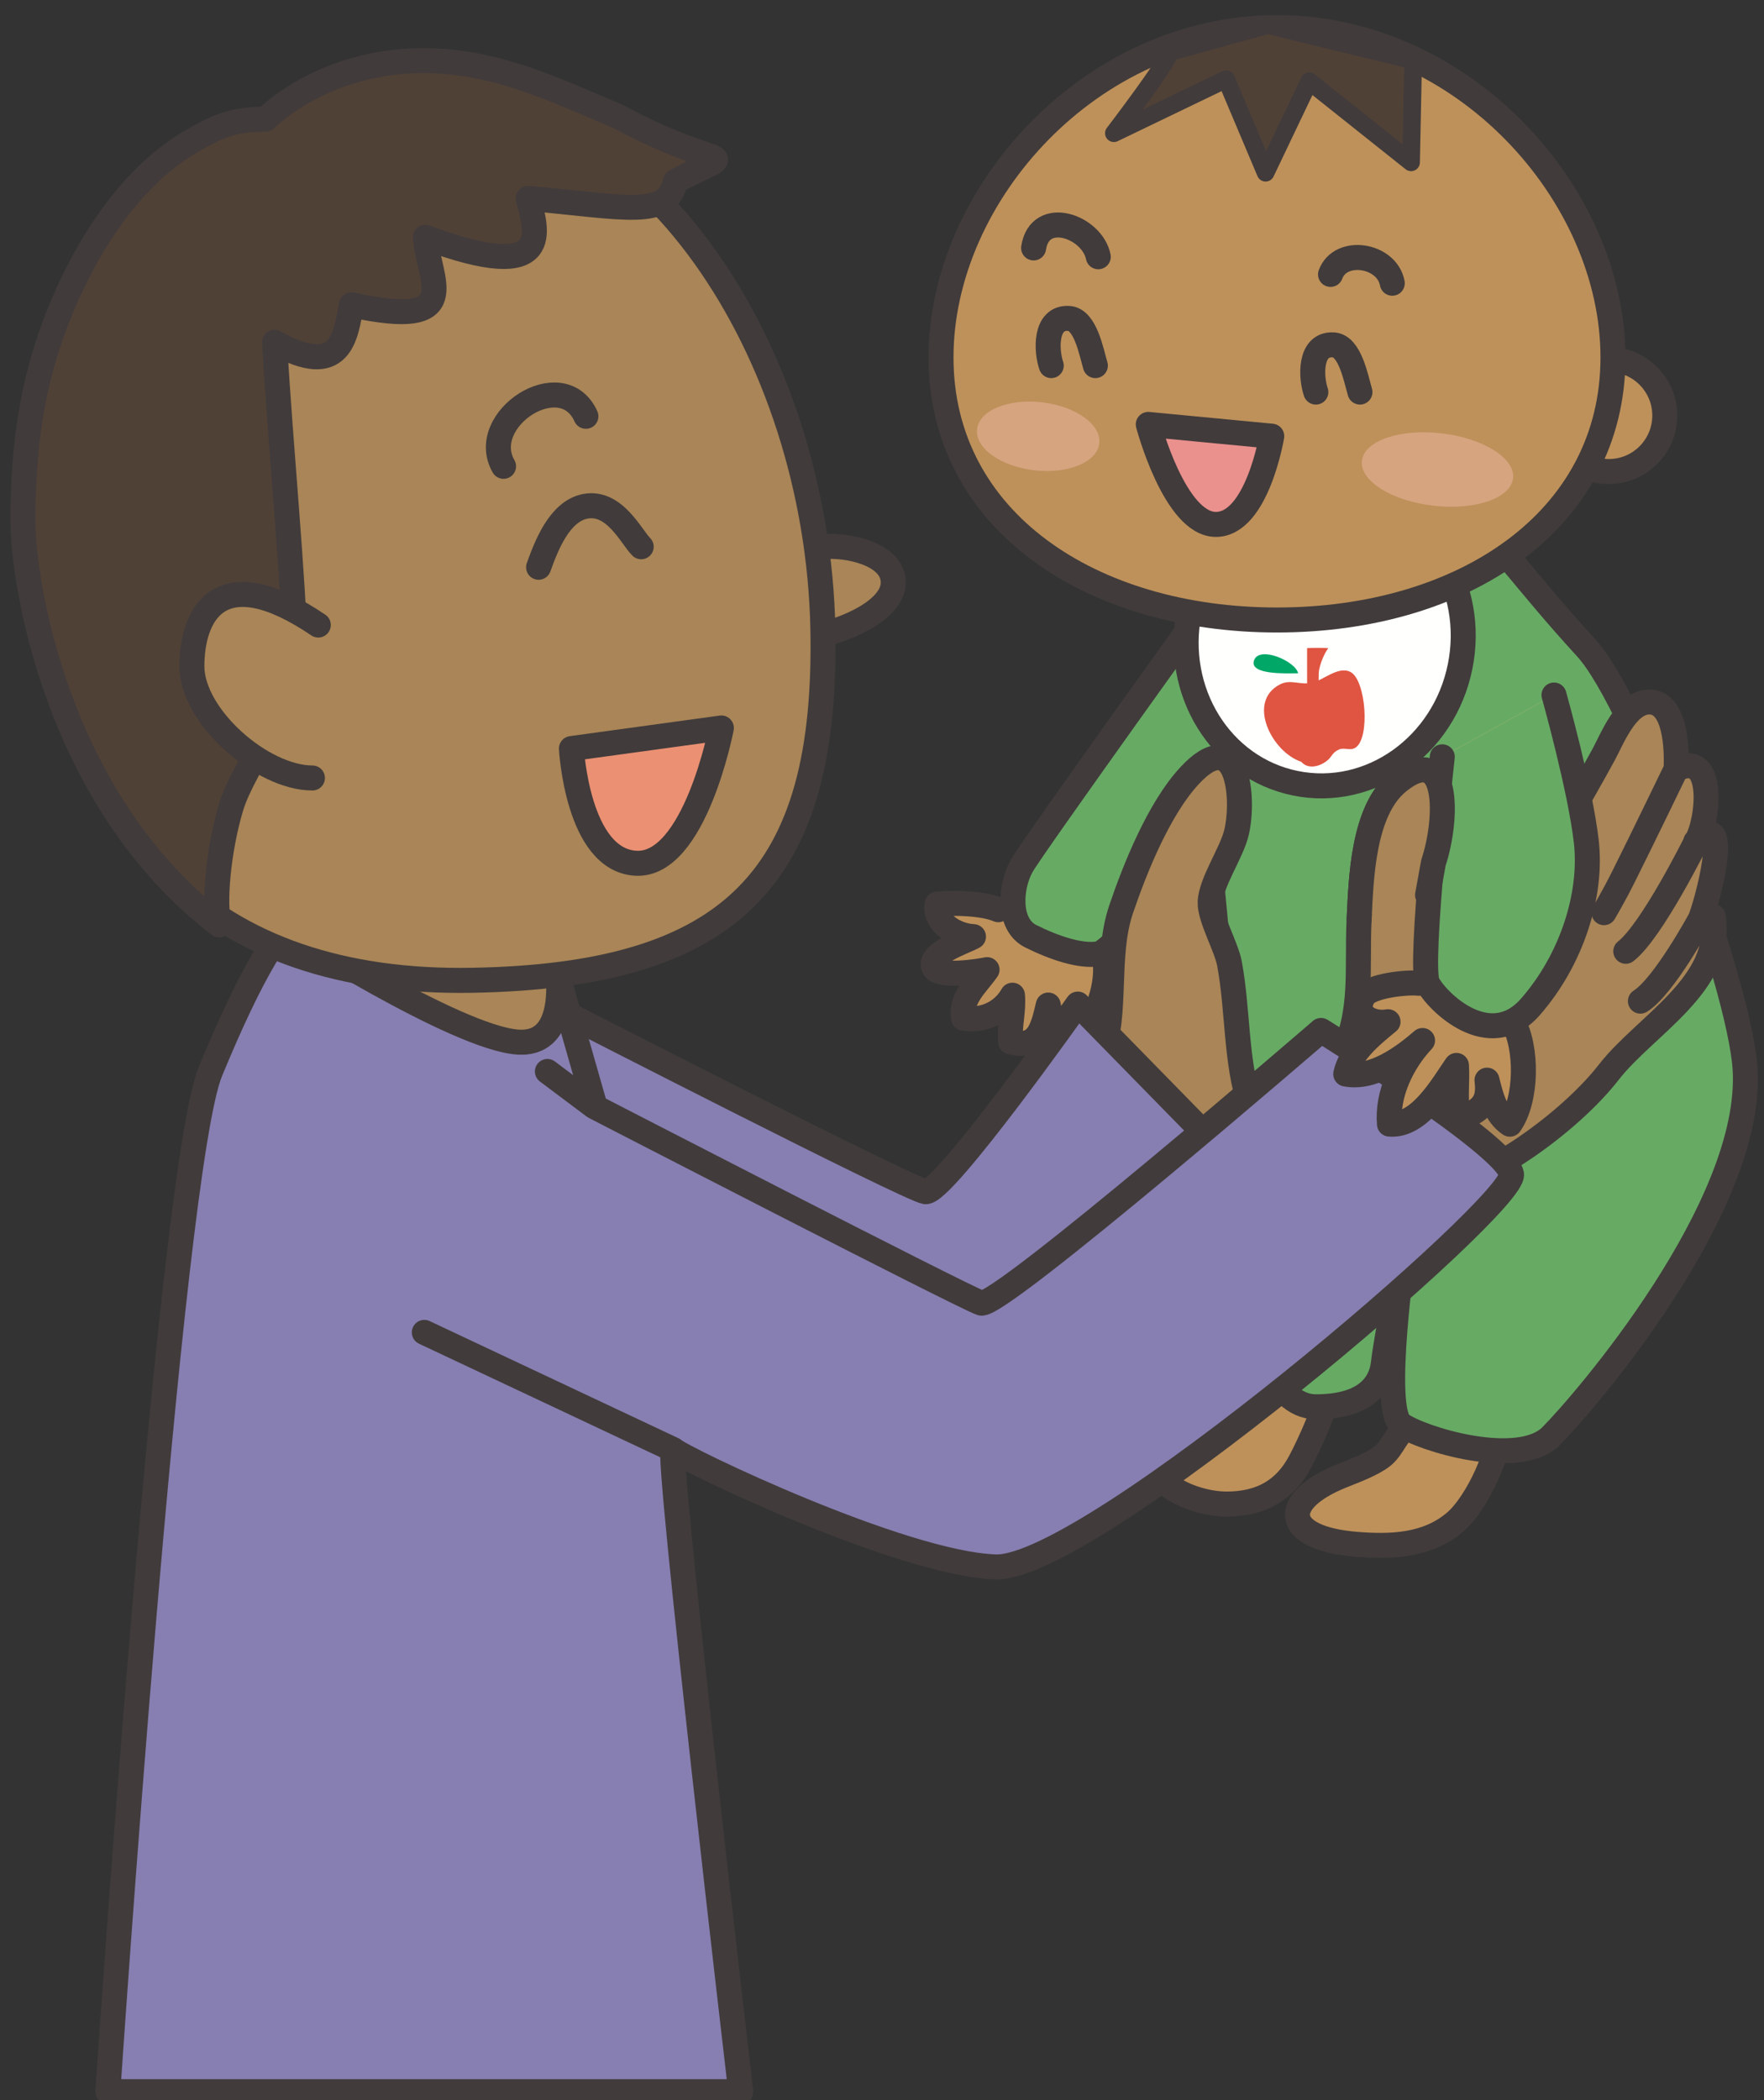 <?xml version="1.0" encoding="UTF-8"?>
<svg version="1.1" viewBox="0 0 100 119" xmlns="http://www.w3.org/2000/svg">
<rect x="0" y="0" width="100" height="119" fill="#333333" stroke="none"/>
<g transform="translate(.586 .236)">
<path d="m79.342 80.482c-0.76 0.431-0.934 1.297-1.547 1.791-0.573 0.461-1.653 0.854-2.336 1.129-3.529 1.43-3.372 3.537 0.862 3.875 1.956 0.157 3.991 0.085 5.566-1.245 1.284-1.083 2.682-4.149 2.622-5.884" fill="#fad9c6"/>
<path d="m79.342 80.482c-0.76 0.431-0.934 1.297-1.547 1.791-0.573 0.461-1.653 0.854-2.336 1.129-3.529 1.43-3.372 3.537 0.862 3.875 1.956 0.157 3.991 0.085 5.566-1.245 1.284-1.083 2.682-4.149 2.622-5.884" fill="#be915a" stroke="#413b3b" stroke-linecap="round" stroke-linejoin="round" stroke-width="1.417"/>
<path d="m69.676 77.315c2e-3 2.744-1.932 2.558-3.67 3.705-3.003 1.98 0.507 3.996 3.001 3.974 1.889-0.017 3.254-0.764 4.127-2.425 0.819-1.559 2.175-4.685 2.042-6.421" fill="#fad9c6"/>
<path d="m69.676 77.315c2e-3 2.744-1.932 2.558-3.67 3.705-3.003 1.98 0.507 3.996 3.001 3.974 1.889-0.017 3.254-0.764 4.127-2.425 0.819-1.559 2.175-4.685 2.042-6.421" fill="#be915a" stroke="#413b3b" stroke-linecap="round" stroke-linejoin="round" stroke-width="1.417"/>
<path d="m56.009 51.315c-0.813-0.357-2.474-0.418-3.475-0.316-0.169 1.067 1.056 1.793 2.066 1.841-0.442 0.268-2.663 0.961-2.232 1.775 0.289 0.546 2.578 0.189 3.002 0.096-0.608 0.872-1.516 1.586-1.339 2.746 1.165 0.2 2.249-0.349 2.779-1.298 0.082 0.885-0.187 1.747-0.112 2.638 1.621 0.465 1.844-0.877 2.142-2.08 0.9 5.295 5.061-2.01 2.336-4.235" fill="#fad9c6"/>
<path d="m56.009 51.315c-0.813-0.357-2.474-0.418-3.475-0.316-0.169 1.067 1.056 1.793 2.066 1.841-0.442 0.268-2.663 0.961-2.232 1.775 0.289 0.546 2.578 0.189 3.002 0.096-0.608 0.872-1.516 1.586-1.339 2.746 1.165 0.2 2.249-0.349 2.779-1.298 0.082 0.885-0.187 1.747-0.112 2.638 1.621 0.465 1.844-0.877 2.142-2.08 0.9 5.295 5.061-2.01 2.336-4.235" fill="#be915a" stroke="#413b3b" stroke-linecap="round" stroke-linejoin="round" stroke-width="1.417"/>
<path d="m68.676 32.815s-10.668 14.834-11.334 16c-0.666 1.167-0.834 3.334 0.5 4 1.334 0.667 2.834 1.167 3.834 1 1-0.166 6.166-6.833 6.166-6.833l2.667 28.166s1 4.334 3.5 4.334 3.666-1 3.833-2.5 1.167-6.5 1.167-6.5-1.334 9.166-0.167 10c1.167 0.833 6.666 2.5 8.5 0.666 1.834-1.833 11.5-13 11-20.833-0.302-4.73-6.053-20.618-9-23.833-3.667-4-4.833-6-6-6.5s-14.666 2.833-14.666 2.833" fill="#67aa64"/>
<path d="m68.676 32.815s-10.668 14.834-11.334 16c-0.666 1.167-0.834 3.334 0.5 4 1.334 0.667 2.834 1.167 3.834 1 1-0.166 6.166-6.833 6.166-6.833l2.667 28.166s1 4.334 3.5 4.334 3.666-1 3.833-2.5 1.167-6.5 1.167-6.5-1.334 9.166-0.167 10c1.167 0.833 6.666 2.5 8.5 0.666 1.834-1.833 11.5-13 11-20.833-0.302-4.73-6.053-20.618-9-23.833-3.667-4-4.833-6-6-6.5s-14.666 2.833-14.666 2.833z" fill-opacity="0" stroke="#413b3b" stroke-linecap="round" stroke-linejoin="round" stroke-width="1.417"/>
<path d="m61.842 59.65c0.93-2.503 0.233-5.713 1.121-8.342 0.79-2.332 2.154-5.733 3.9-7.604 2.713-2.91 3.103 1.225 2.658 3.192-0.27 1.191-1.459 2.846-1.503 3.987-0.034 0.896 0.919 2.525 1.095 3.489 0.495 2.656 0.337 5.525 1.176 8.061-1.621 0.877-3.539 3.408-5.659 2.413-1.417-0.665-3.33-3.692-2.621-5.196" fill="#f9d8ae"/>
<path d="m61.842 59.65c0.93-2.503 0.233-5.713 1.121-8.342 0.79-2.332 2.154-5.733 3.9-7.604 2.713-2.91 3.103 1.225 2.658 3.192-0.27 1.191-1.459 2.846-1.503 3.987-0.034 0.896 0.919 2.525 1.095 3.489 0.495 2.656 0.337 5.525 1.176 8.061-1.621 0.877-3.539 3.408-5.659 2.413-1.417-0.665-3.33-3.692-2.621-5.196" fill="#a98557" stroke="#413b3b" stroke-linecap="round" stroke-linejoin="round" stroke-width="1.417"/>
<path d="m31.442 57.159s19.437 9.968 20.433 10.134 8.638-10.632 8.638-10.632l7.808 7.974s-12.293 16.28-15.283 16.113c-2.991-0.166-32.394-15.947-32.394-15.947" fill="#877fb1"/>
<path d="m31.442 57.159s19.437 9.968 20.433 10.134 8.638-10.632 8.638-10.632l7.808 7.974s-12.293 16.28-15.283 16.113c-2.991-0.166-32.394-15.947-32.394-15.947" fill-opacity="0" stroke="#413b3b" stroke-linecap="round" stroke-linejoin="round" stroke-width="1.417"/>
<path d="m37.588 81.911c-0.497-0.499 3.82 36.38 3.82 36.38h-35.88s3.489-52.162 5.814-57.81c2.325-5.647 4.153-8.637 5.149-8.804 0.997-0.166 14.287 2.492 14.287 2.492l6.644 23.257" fill="#877fb1"/>
<path d="m37.588 81.911c-0.497-0.499 3.82 36.38 3.82 36.38h-35.88s3.489-52.162 5.814-57.81c2.325-5.647 4.153-8.637 5.149-8.804 0.997-0.166 14.287 2.492 14.287 2.492l6.644 23.257" fill-opacity="0" stroke="#413b3b" stroke-linecap="round" stroke-linejoin="round" stroke-width="1.417"/>
<path d="m75.464 59.65c1.26-2.562 0.853-4.926 0.998-7.811 0.114-2.308 0.214-6.137 2.199-7.762 2.935-2.399 2.848 2.072 2.015 4.572-1.039 3.119 2.146 3.095 4.391 1.326 2.12-1.672 3.95-5.089 5.227-7.397 0.488-0.878 1.293-3.034 2.613-3.036 1.497-3e-3 1.577 2.642 1.523 3.808 2.294-1.127 1.816 3.001 1.165 4.065-0.066 0.053-0.067 0.05-4e-3 -8e-3 2.129-1.977 0.51 3.791 0.202 4.457 0.259-0.126 0.536-0.083 0.743-0.161 0.608 3.824-3.865 6.171-5.915 8.811-2.157 2.781-7.008 6.377-10.671 6.945" fill="#a98557"/>
<path d="m75.464 59.65c1.26-2.562 0.853-4.926 0.998-7.811 0.114-2.308 0.214-6.137 2.199-7.762 2.935-2.399 2.848 2.072 2.015 4.572-1.039 3.119 2.146 3.095 4.391 1.326 2.12-1.672 3.95-5.089 5.227-7.397 0.488-0.878 1.293-3.034 2.613-3.036 1.497-3e-3 1.577 2.642 1.523 3.808 2.294-1.127 1.816 3.001 1.165 4.065-0.066 0.053-0.067 0.05-4e-3 -8e-3 2.129-1.977 0.51 3.791 0.202 4.457 0.259-0.126 0.536-0.083 0.743-0.161 0.608 3.824-3.865 6.171-5.915 8.811-2.157 2.781-7.008 6.377-10.671 6.945m14.48-24.109s-2.068 4.278-3.019 6.168c-0.569 1.131-1.069 1.964-1.069 1.964m5.249-4.075s-2.519 5.1-4.012 6.263m4.214-1.806s-2.055 3.8-3.385 4.631" fill-opacity="0" stroke="#413b3b" stroke-linecap="round" stroke-linejoin="round" stroke-width="1.417"/>
<path d="m30.446 60.481 2.657 1.994s20.93 10.797 21.929 11.13c0.996 0.333 19.27-15.449 19.27-15.449s10.465 6.479 10.797 8.14c0.334 1.661-23.92 22.427-29.237 22.261-5.316-0.167-17.775-6.147-18.274-6.646l-14.12-6.645" fill="#877fb1"/>
<path d="m30.446 60.481 2.657 1.994s20.93 10.797 21.929 11.13c0.996 0.333 19.27-15.449 19.27-15.449s10.465 6.479 10.797 8.14c0.334 1.661-23.92 22.427-29.237 22.261-5.316-0.167-17.775-6.147-18.274-6.646l-14.12-6.645" fill-opacity="0" stroke="#413b3b" stroke-linecap="round" stroke-linejoin="round" stroke-width="1.417"/>
<path d="m15.509 52.315s9.75 6.25 13.25 6.5 2.019-5.646 2.019-5.646l-14.287-2.492" fill="#f9d8ae"/>
<path d="m15.509 52.315s9.75 6.25 13.25 6.5 2.019-5.646 2.019-5.646l-14.287-2.492" fill="#a98557" stroke="#413b3b" stroke-linecap="round" stroke-linejoin="round" stroke-width="1.417"/>
<path d="m46.062 30.746c1.324-0.136 3.952 0.376 3.99 1.994 0.039 1.64-2.909 2.781-4.156 2.99" fill="#a98557"/>
<path d="m46.062 30.746c1.324-0.136 3.952 0.376 3.99 1.994 0.039 1.64-2.909 2.781-4.156 2.99" fill-opacity="0" stroke="#413b3b" stroke-linecap="round" stroke-linejoin="round" stroke-width="1.417"/>
<path d="m2.583 33.012c0.732 14.063 8.692 22.573 23.607 22.302 14.756-0.267 20.155-5.836 19.872-19.917-0.316-15.67-10.108-30.658-22.471-30.015-12.364 0.643-21.74 13.566-21.008 27.63" fill="#a98557"/>
<path d="m2.583 33.012c0.732 14.063 8.692 22.573 23.607 22.302 14.756-0.267 20.155-5.836 19.872-19.917-0.316-15.67-10.108-30.658-22.471-30.015-12.364 0.643-21.74 13.566-21.008 27.63z" fill-opacity="0" stroke="#413b3b" stroke-linecap="round" stroke-linejoin="round" stroke-width="1.417"/>
<path d="m27.308 3.687c2.494 0.612 4.822 1.697 7.205 2.704 2.526 1.068 2.74 2.466 5.508 2.347-1.89 0.732-0.33 1.194-2.329 1.306-0.442 0.707-2.784 1.603-6.458 1.283-2.454-0.214-0.57 4.952-7.705 1.882 3.125 5.603-4.196 3.828-4.196 3.828 0.492 1.577-0.35 5.034-4.354 2.121 0.35 6.106 1.071 13.246 1.18 17.901 0.059 2.455-2.913 5.989-3.654 8.472-0.713 2.39-0.996 5.482-0.664 6.645-2.326-1.786-4.186-3.902-5.669-6.128-1.482-2.225-2.586-4.559-3.398-6.779s-1.333-4.327-1.648-6.098c-0.315-1.771-0.425-3.208-0.417-4.086 0.02-1.996 0.136-3.858 0.431-5.694s0.768-3.647 1.502-5.542c0.374-0.969 0.815-1.95 1.319-2.91 0.504-0.96 1.071-1.897 1.7-2.778s1.318-1.704 2.065-2.435c0.748-0.731 1.554-1.37 2.416-1.881 0.793-0.471 1.422-0.803 2.08-1.018s1.344-0.311 2.252-0.311c0 0 1.167-1.208 3.355-2.166s5.396-1.665 9.479-0.663" fill="#504137"/>
<path d="m27.308 3.687c2.494 0.612 4.822 1.697 7.205 2.704 6.019 3.265 7.049 1.587 3.179 3.653-0.429 2.11-2.749 1.471-8.334 0.96 0.458 1.762 1.608 4.989-5.829 2.205 0.158 2.416 2.387 5.265-4.196 3.828-0.323 1.749-0.557 4.267-4.354 2.121 0.35 6.106 1.071 13.246 1.18 17.901 0.059 2.455-2.913 5.989-3.654 8.472-0.713 2.39-0.996 5.482-0.664 6.645-9.303-7.144-11.165-19.576-11.132-23.091 0.04-3.993 0.464-7.445 1.933-11.236 1.498-3.874 4.052-7.958 7.5-10.004 1.586-0.942 2.516-1.329 4.332-1.329 0 0 4.668-4.834 12.834-2.829z" fill-opacity="0" stroke="#413b3b" stroke-linecap="round" stroke-linejoin="round" stroke-width="1.417"/>
<path d="m17.458 35.183c-5.666-3.833-7.166-0.52-7.166 2.333 0 2.854 3.98 6.334 6.833 6.334" fill="#a98557"/>
<path d="m17.458 35.183c-5.666-3.833-7.166-0.52-7.166 2.333 0 2.854 3.98 6.334 6.833 6.334m15.503-20.496c-1.349-2.981-6.191 0.175-4.668 2.834" fill-opacity="0" stroke="#413b3b" stroke-linecap="round" stroke-linejoin="round" stroke-width="1.417"/>
<path d="m40.308 41.016-8.5 1.166s0.334 6.333 3.666 6.5c3.334 0.167 4.834-7.666 4.834-7.666" fill="#eb9073"/>
<path d="m40.308 41.016-8.5 1.166s0.334 6.333 3.666 6.5c3.334 0.167 4.834-7.666 4.834-7.666zm-4.545-10.27c-0.549-0.536-1.502-2.604-3.161-2.292-1.485 0.278-2.236 2.288-2.655 3.455" fill-opacity="0" stroke="#413b3b" stroke-linecap="round" stroke-linejoin="round" stroke-width="1.417"/>
<path d="m79.843 55.482c-0.631-0.077-2.764 0.127-3.133 0.742-0.614 1.024 0.436 1.61 1.391 1.438-1.023 0.834-2.153 1.787-2.398 2.963 1.554 0.309 3.28-0.965 4.354-1.899-1.151 1.221-2.024 3.032-1.876 4.737 1.705 0.148 2.987-2.16 3.798-3.326 0.069 0.988-0.136 2.166 0.168 3.047 1.19-0.496 1.732-0.871 1.563-2.211 0.231 0.923 0.481 1.951 1.298 2.496 0.981-1.389 1.003-4.344 0.168-5.82" fill="#fad9c6"/>
<path d="m79.843 55.482c-0.631-0.077-2.764 0.127-3.133 0.742-0.614 1.024 0.436 1.61 1.391 1.438-1.023 0.834-2.153 1.787-2.398 2.963 1.554 0.309 3.28-0.965 4.354-1.899-1.151 1.221-2.024 3.032-1.876 4.737 1.705 0.148 2.987-2.16 3.798-3.326 0.069 0.988-0.136 2.166 0.168 3.047 1.19-0.496 1.732-0.871 1.563-2.211 0.231 0.923 0.481 1.951 1.298 2.496 0.981-1.389 1.003-4.344 0.168-5.82" fill="#be915a" stroke="#413b3b" stroke-linecap="round" stroke-linejoin="round" stroke-width="1.417"/>
<path d="m81.176 42.649s-1.333 11.833-0.833 12.833 3.5 4 5.833 1.333c2.333-2.666 3.501-6.333 3.167-9.333s-1.834-8.333-1.834-8.333" fill="#f8ca79"/>
<path d="m81.176 42.649s-1.333 11.833-0.833 12.833 3.5 4 5.833 1.333c2.333-2.666 3.501-6.333 3.167-9.333s-1.834-8.333-1.834-8.333" fill="#67aa64" stroke="#413b3b" stroke-linecap="round" stroke-linejoin="round" stroke-width="1.417"/>
<path d="m82.186 37.539c-0.915 4.51-5.093 7.47-9.332 6.61-4.24-0.859-6.935-5.211-6.021-9.723 0.914-4.51 5.092-7.47 9.332-6.611 4.239 0.859 6.935 5.213 6.021 9.724" fill="#fffffe"/>
<path d="m82.186 37.539c-0.915 4.51-5.093 7.47-9.332 6.61-4.24-0.859-6.935-5.211-6.021-9.723 0.914-4.51 5.092-7.47 9.332-6.611 4.239 0.859 6.935 5.213 6.021 9.724z" fill-opacity="0" stroke="#413b3b" stroke-linecap="round" stroke-linejoin="round" stroke-width="1.417"/>
<path d="m93.789 23.311c0 1.753-1.421 3.174-3.175 3.174s-3.174-1.421-3.174-3.174 1.42-3.174 3.174-3.174 3.175 1.421 3.175 3.174" fill="#fad9c6"/>
<path d="m93.789 23.311c0 1.753-1.421 3.174-3.175 3.174s-3.174-1.421-3.174-3.174 1.42-3.174 3.174-3.174 3.175 1.421 3.175 3.174z" fill="#be915a" stroke="#413b3b" stroke-linecap="round" stroke-linejoin="round" stroke-width="1.417"/>
<path d="m90.853 20.017c0 9.27-8.528 14.88-19.047 14.88-10.52 0-19.047-5.61-19.047-14.88s8.527-18.69 19.047-18.69c10.519 0 19.047 9.42 19.047 18.69" fill="#be915a"/>
<path d="m90.853 20.017c0 9.27-8.528 14.88-19.047 14.88-10.52 0-19.047-5.61-19.047-14.88s8.527-18.69 19.047-18.69c10.519 0 19.047 9.42 19.047 18.69zm-32.844-6.203c0.347-2.27 3.317-1.221 3.666 0.5m13.166 1c0.564-1.536 3.205-1.123 3.5 0.5" fill-opacity="0" stroke="#413b3b" stroke-linecap="round" stroke-linejoin="round" stroke-width="1.417"/>
<path d="m64.509 23.814 7 0.667s-0.833 5-3.167 5c-2.333 0-3.833-5.667-3.833-5.667" fill="#ea908d"/>
<path d="m64.509 23.814 7 0.667s-0.833 5-3.167 5c-2.333 0-3.833-5.667-3.833-5.667z" fill-opacity="0" stroke="#413b3b" stroke-linecap="round" stroke-linejoin="round" stroke-width="1.417"/>
<path d="m85.188 26.869c-0.133 1.131-2.158 1.826-4.522 1.55-2.367-0.275-4.179-1.416-4.045-2.547 0.13-1.131 2.154-1.826 4.521-1.55 2.366 0.275 4.175 1.416 4.046 2.547" fill="#d7a480"/>
<path d="m61.731 24.893c-0.123 1.063-1.775 1.744-3.688 1.52s-3.364-1.267-3.239-2.331c0.122-1.062 1.773-1.743 3.687-1.519 1.914 0.223 3.364 1.267 3.24 2.33" fill="#d7a480"/>
<path d="m59.009 20.482c-0.288-0.83-0.383-2.769 1.005-2.674 0.932 0.063 1.263 1.886 1.495 2.674m12.5 1.5c-0.288-0.83-0.383-2.769 1.005-2.674 0.932 0.063 1.263 1.886 1.495 2.674" fill-opacity="0" stroke="#413b3b" stroke-linecap="round" stroke-linejoin="round" stroke-width="1.417"/>
<path d="m76.462 51.839c0.114-2.308 0.214-6.137 2.199-7.762 2.935-2.399 2.848 2.072 2.015 4.572l-0.334 1.833" fill="#a98557"/>
<path d="m76.462 51.839c0.114-2.308 0.214-6.137 2.199-7.762 2.935-2.399 2.848 2.072 2.015 4.572l-0.334 1.833" fill-opacity="0" stroke="#413b3b" stroke-linecap="round" stroke-linejoin="round" stroke-width="1.417"/>
<path d="m75.985 37.85c-0.702-0.381-1.593 0.493-2.207 0.609-0.7 0.134-1.2-0.224-1.807 0.09-1.893 0.977-0.467 3.828 1.211 4.383 0.376 0.437 1.007 0.277 1.419-0.027 0.368-0.273 0.279-0.473 0.735-0.674 0.288-0.126 0.623 0.099 0.927-0.105 0.835-0.562 0.577-3.813-0.278-4.276" fill="#e05541"/>
<path d="m73.513 39.584c0-1.031 0-2.064-1e-3 -3.093 0.398-0.021 0.801-0.019 1.201 0-0.235 0.327-0.425 0.786-0.517 1.22-0.102 0.49 0.133 2-0.253 2.218" fill="#e05541"/>
<path d="m73.001 37.918c-0.116-0.663-2.154-1.571-2.487-0.759-0.36 0.876 1.94 0.757 2.401 0.759" fill="#00a766"/>
<path d="m65.74 2.718c-0.118 0.589-3.181 4.595-3.181 4.595l6.362-3.063 2.239 5.302 2.474-5.184 5.773 4.595 0.118-5.773-8.247-2.003z" fill="#504137" fill-rule="evenodd" stroke="#413b3b" stroke-linecap="round" stroke-linejoin="round" stroke-width="1px"/>
</g>
</svg>

